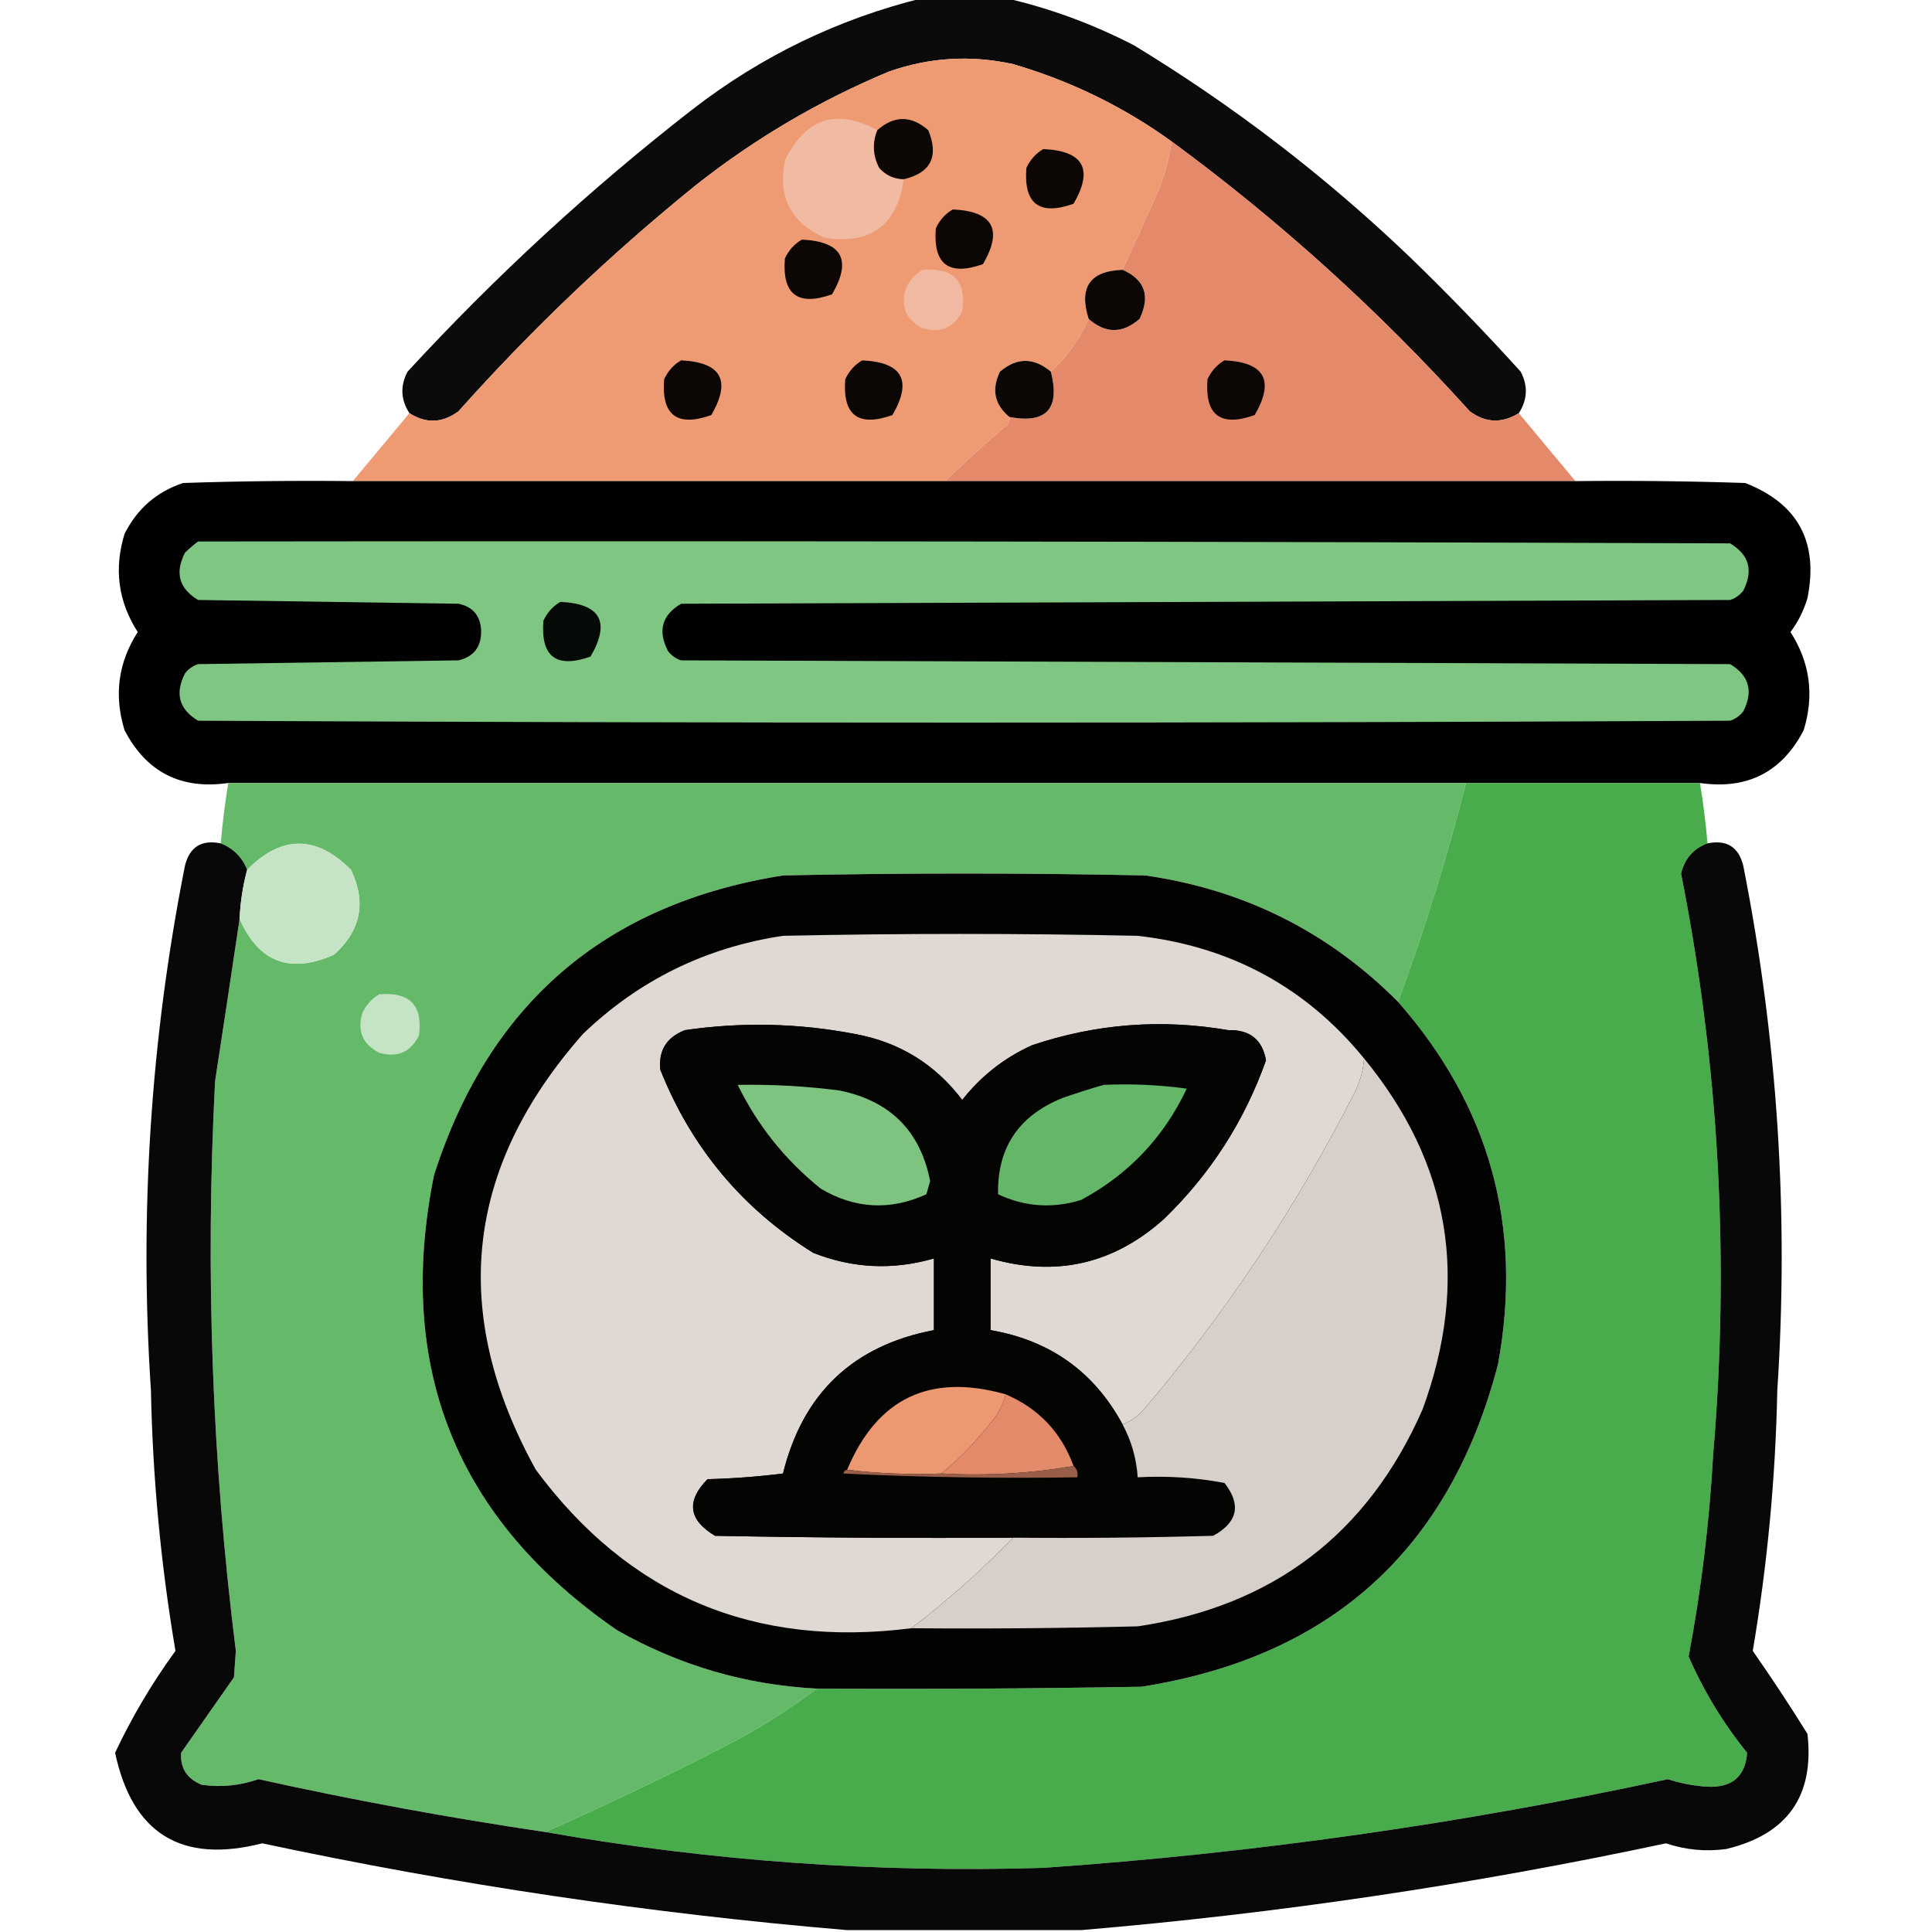 <?xml version="1.0" encoding="UTF-8"?>
<!DOCTYPE svg PUBLIC "-//W3C//DTD SVG 1.1//EN" "http://www.w3.org/Graphics/SVG/1.1/DTD/svg11.dtd">
<svg xmlns="http://www.w3.org/2000/svg" version="1.1" width="512px" height="512px" style="shape-rendering:geometricPrecision; text-rendering:geometricPrecision; image-rendering:optimizeQuality; fill-rule:evenodd; clip-rule:evenodd" xmlns:xlink="http://www.w3.org/1999/xlink">
<g><path style="opacity:0.957" fill="#020100" d="M 244.5,-0.5 C 251.833,-0.5 259.167,-0.5 266.5,-0.5C 278.245,2.19 289.578,6.357 300.5,12C 326.827,27.985 351.161,46.652 373.5,68C 383.697,77.863 393.53,88.029 403,98.5C 404.974,102.268 404.807,105.934 402.5,109.5C 398.004,112.258 393.67,112.091 389.5,109C 365.485,82.372 339.152,58.539 310.5,37.5C 297.744,28.29 283.744,21.456 268.5,17C 257.295,14.525 246.295,15.191 235.5,19C 217.083,26.704 200.083,36.704 184.5,49C 161.933,67.23 140.933,87.23 121.5,109C 117.261,112.151 112.927,112.317 108.5,109.5C 106.193,105.934 106.026,102.268 108,98.5C 131.314,73.181 156.48,50.014 183.5,29C 201.8,14.849 222.133,5.016 244.5,-0.5 Z"/></g>
<g><path style="opacity:0.999" fill="#ee9a72" d="M 310.5,37.5 C 309.851,41.951 308.684,46.285 307,50.5C 303.821,57.522 300.655,64.522 297.5,71.5C 288.839,71.807 285.839,76.141 288.5,84.5C 286.145,89.879 282.812,94.546 278.5,98.5C 273.961,94.686 269.461,94.686 265,98.5C 262.711,103.226 263.545,107.226 267.5,110.5C 267.631,111.239 267.464,111.906 267,112.5C 261.305,117.366 255.805,122.366 250.5,127.5C 198.167,127.5 145.833,127.5 93.5,127.5C 98.5,121.5 103.5,115.5 108.5,109.5C 112.927,112.317 117.261,112.151 121.5,109C 140.933,87.23 161.933,67.23 184.5,49C 200.083,36.704 217.083,26.704 235.5,19C 246.295,15.191 257.295,14.525 268.5,17C 283.744,21.456 297.744,28.29 310.5,37.5 Z"/></g>
<g><path style="opacity:1" fill="#f1baa3" d="M 232.5,34.5 C 231.138,37.878 231.305,41.211 233,44.5C 234.734,46.451 236.901,47.451 239.5,47.5C 237.779,59.712 230.779,64.879 218.5,63C 209.576,58.985 206.076,52.152 208,42.5C 213.533,31.301 221.699,28.635 232.5,34.5 Z"/></g>
<g><path style="opacity:1" fill="#0d0806" d="M 239.5,47.5 C 236.901,47.451 234.734,46.451 233,44.5C 231.305,41.211 231.138,37.878 232.5,34.5C 236.968,30.556 241.468,30.556 246,34.5C 248.852,41.478 246.685,45.811 239.5,47.5 Z"/></g>
<g><path style="opacity:1" fill="#e48a6b" d="M 310.5,37.5 C 339.152,58.539 365.485,82.372 389.5,109C 393.67,112.091 398.004,112.258 402.5,109.5C 407.5,115.5 412.5,121.5 417.5,127.5C 361.833,127.5 306.167,127.5 250.5,127.5C 255.805,122.366 261.305,117.366 267,112.5C 267.464,111.906 267.631,111.239 267.5,110.5C 277.312,112.351 280.979,108.351 278.5,98.5C 282.812,94.546 286.145,89.879 288.5,84.5C 292.968,88.444 297.468,88.444 302,84.5C 304.906,78.441 303.406,74.108 297.5,71.5C 300.655,64.522 303.821,57.522 307,50.5C 308.684,46.285 309.851,41.951 310.5,37.5 Z"/></g>
<g><path style="opacity:1" fill="#0c0705" d="M 276.5,39.5 C 287.167,40.002 289.833,44.836 284.5,54C 275.42,57.215 271.253,54.048 272,44.5C 273.025,42.313 274.525,40.646 276.5,39.5 Z"/></g>
<g><path style="opacity:1" fill="#0c0705" d="M 252.5,55.5 C 263.167,56.002 265.833,60.836 260.5,70C 251.42,73.215 247.253,70.048 248,60.5C 249.025,58.313 250.525,56.646 252.5,55.5 Z"/></g>
<g><path style="opacity:1" fill="#0c0705" d="M 212.5,63.5 C 223.167,64.002 225.833,68.836 220.5,78C 211.42,81.215 207.253,78.048 208,68.5C 209.025,66.313 210.525,64.646 212.5,63.5 Z"/></g>
<g><path style="opacity:1" fill="#f1b9a2" d="M 244.5,71.5 C 252.678,70.842 256.178,74.509 255,82.5C 252.774,86.861 249.274,88.361 244.5,87C 240.139,84.774 238.639,81.274 240,76.5C 241.025,74.313 242.525,72.646 244.5,71.5 Z"/></g>
<g><path style="opacity:1" fill="#0c0705" d="M 297.5,71.5 C 303.406,74.108 304.906,78.441 302,84.5C 297.468,88.444 292.968,88.444 288.5,84.5C 285.839,76.141 288.839,71.807 297.5,71.5 Z"/></g>
<g><path style="opacity:1" fill="#0c0705" d="M 180.5,95.5 C 191.167,96.002 193.833,100.836 188.5,110C 179.42,113.215 175.253,110.048 176,100.5C 177.025,98.313 178.525,96.646 180.5,95.5 Z"/></g>
<g><path style="opacity:1" fill="#0c0705" d="M 228.5,95.5 C 239.167,96.002 241.833,100.836 236.5,110C 227.42,113.215 223.253,110.048 224,100.5C 225.025,98.313 226.525,96.646 228.5,95.5 Z"/></g>
<g><path style="opacity:1" fill="#0c0705" d="M 278.5,98.5 C 280.979,108.351 277.312,112.351 267.5,110.5C 263.545,107.226 262.711,103.226 265,98.5C 269.461,94.686 273.961,94.686 278.5,98.5 Z"/></g>
<g><path style="opacity:1" fill="#0c0605" d="M 324.5,95.5 C 335.167,96.002 337.833,100.836 332.5,110C 323.42,113.215 319.253,110.048 320,100.5C 321.025,98.313 322.525,96.646 324.5,95.5 Z"/></g>
<g><path style="opacity:0.995" fill="#000000" d="M 93.5,127.5 C 145.833,127.5 198.167,127.5 250.5,127.5C 306.167,127.5 361.833,127.5 417.5,127.5C 432.504,127.333 447.504,127.5 462.5,128C 476.482,133.457 481.982,143.624 479,158.5C 478.027,161.779 476.527,164.779 474.5,167.5C 479.675,175.564 480.841,184.231 478,193.5C 472.211,204.645 463.044,209.312 450.5,207.5C 429.833,207.5 409.167,207.5 388.5,207.5C 279.167,207.5 169.833,207.5 60.5,207.5C 47.956,209.312 38.789,204.645 33,193.5C 30.159,184.231 31.325,175.564 36.5,167.5C 31.325,159.436 30.159,150.769 33,141.5C 36.314,134.851 41.481,130.351 48.5,128C 63.496,127.5 78.496,127.333 93.5,127.5 Z"/></g>
<g><path style="opacity:1" fill="#80c683" d="M 52.5,143.5 C 187.834,143.333 323.167,143.5 458.5,144C 463.535,147.013 464.702,151.18 462,156.5C 461.097,157.701 459.931,158.535 458.5,159C 365.833,159.333 273.167,159.667 180.5,160C 175.432,162.983 174.265,167.149 177,172.5C 177.903,173.701 179.069,174.535 180.5,175C 273.167,175.333 365.833,175.667 458.5,176C 463.535,179.013 464.702,183.18 462,188.5C 461.097,189.701 459.931,190.535 458.5,191C 323.167,191.667 187.833,191.667 52.5,191C 47.465,187.987 46.298,183.82 49,178.5C 49.903,177.299 51.069,176.465 52.5,176C 75.5,175.667 98.5,175.333 121.5,175C 125.624,174.018 127.624,171.352 127.5,167C 127.277,163.112 125.277,160.779 121.5,160C 98.5,159.667 75.5,159.333 52.5,159C 47.465,155.987 46.298,151.82 49,146.5C 50.145,145.364 51.312,144.364 52.5,143.5 Z"/></g>
<g><path style="opacity:1" fill="#060a06" d="M 148.5,159.5 C 159.167,160.003 161.833,164.836 156.5,174C 147.42,177.215 143.253,174.048 144,164.5C 145.025,162.313 146.525,160.646 148.5,159.5 Z"/></g>
<g><path style="opacity:1" fill="#65ba69" d="M 60.5,207.5 C 169.833,207.5 279.167,207.5 388.5,207.5C 383.514,227.126 377.514,246.46 370.5,265.5C 351.994,246.914 329.661,235.747 303.5,232C 271.5,231.333 239.5,231.333 207.5,232C 160.34,239.492 129.507,265.992 115,311.5C 104.754,362.452 120.921,402.619 163.5,432C 179.972,441.367 197.638,446.533 216.5,447.5C 209.905,452.474 202.905,456.974 195.5,461C 178.652,469.759 161.652,477.926 144.5,485.5C 119.009,481.735 93.675,477.069 68.5,471.5C 63.616,473.209 58.616,473.709 53.5,473C 49.553,471.411 47.72,468.578 48,464.5C 52.667,457.833 57.333,451.167 62,444.5C 62.167,442.167 62.333,439.833 62.5,437.5C 56.193,387.326 54.359,336.993 57,286.5C 59.205,272.141 61.372,257.808 63.5,243.5C 68.531,255.007 76.865,258.173 88.5,253C 95.636,246.624 97.136,239.124 93,230.5C 83.784,221.281 74.617,221.281 65.5,230.5C 64.167,227.167 61.833,224.833 58.5,223.5C 58.949,218.137 59.616,212.804 60.5,207.5 Z"/></g>
<g><path style="opacity:1" fill="#48ac4c" d="M 388.5,207.5 C 409.167,207.5 429.833,207.5 450.5,207.5C 451.384,212.804 452.051,218.137 452.5,223.5C 448.779,224.891 446.446,227.558 445.5,231.5C 455.567,282.386 458.401,333.719 454,385.5C 453.001,403.505 450.834,421.338 447.5,439C 451.491,448.136 456.657,456.636 463,464.5C 462.536,470.786 459.036,473.786 452.5,473.5C 448.901,473.28 445.401,472.613 442,471.5C 387.397,483.305 332.23,491.138 276.5,495C 232.158,496.36 188.158,493.194 144.5,485.5C 161.652,477.926 178.652,469.759 195.5,461C 202.905,456.974 209.905,452.474 216.5,447.5C 245.169,447.667 273.835,447.5 302.5,447C 352.707,439.124 384.207,410.624 397,361.5C 403.646,325.153 394.813,293.153 370.5,265.5C 377.514,246.46 383.514,227.126 388.5,207.5 Z"/></g>
<g><path style="opacity:0.968" fill="#000100" d="M 58.5,223.5 C 61.833,224.833 64.167,227.167 65.5,230.5C 64.354,234.754 63.687,239.087 63.5,243.5C 61.372,257.808 59.205,272.141 57,286.5C 54.359,336.993 56.193,387.326 62.5,437.5C 62.333,439.833 62.167,442.167 62,444.5C 57.333,451.167 52.667,457.833 48,464.5C 47.72,468.578 49.553,471.411 53.5,473C 58.616,473.709 63.616,473.209 68.5,471.5C 93.675,477.069 119.009,481.735 144.5,485.5C 188.158,493.194 232.158,496.36 276.5,495C 332.23,491.138 387.397,483.305 442,471.5C 445.401,472.613 448.901,473.28 452.5,473.5C 459.036,473.786 462.536,470.786 463,464.5C 456.657,456.636 451.491,448.136 447.5,439C 450.834,421.338 453.001,403.505 454,385.5C 458.401,333.719 455.567,282.386 445.5,231.5C 446.446,227.558 448.779,224.891 452.5,223.5C 457.624,222.464 460.79,224.464 462,229.5C 471.076,275.427 474.076,321.76 471,368.5C 470.535,391.685 468.368,414.685 464.5,437.5C 469.53,444.698 474.363,452.031 479,459.5C 480.851,475.951 473.684,486.118 457.5,490C 452.057,490.756 446.723,490.256 441.5,488.5C 390.17,499.451 338.503,507.118 286.5,511.5C 265.833,511.5 245.167,511.5 224.5,511.5C 172.498,507.118 120.832,499.451 69.5,488.5C 48.082,493.965 35.082,485.965 30.5,464.5C 34.962,455.025 40.295,446.025 46.5,437.5C 42.632,414.685 40.465,391.685 40,368.5C 36.907,321.757 39.907,275.424 49,229.5C 50.21,224.464 53.376,222.464 58.5,223.5 Z"/></g>
<g><path style="opacity:1" fill="#c5e4c6" d="M 63.5,243.5 C 63.687,239.087 64.354,234.754 65.5,230.5C 74.617,221.281 83.784,221.281 93,230.5C 97.136,239.124 95.636,246.624 88.5,253C 76.865,258.173 68.531,255.007 63.5,243.5 Z"/></g>
<g><path style="opacity:1" fill="#020201" d="M 370.5,265.5 C 394.813,293.153 403.646,325.153 397,361.5C 384.207,410.624 352.707,439.124 302.5,447C 273.835,447.5 245.169,447.667 216.5,447.5C 197.638,446.533 179.972,441.367 163.5,432C 120.921,402.619 104.754,362.452 115,311.5C 129.507,265.992 160.34,239.492 207.5,232C 239.5,231.333 271.5,231.333 303.5,232C 329.661,235.747 351.994,246.914 370.5,265.5 Z"/></g>
<g><path style="opacity:1" fill="#e0d9d3" d="M 361.5,280.5 C 361.263,283.647 360.43,286.647 359,289.5C 343.838,319.317 325.504,346.984 304,372.5C 302.223,374.79 300.056,376.457 297.5,377.5C 289.961,363.549 278.295,355.216 262.5,352.5C 262.5,346.167 262.5,339.833 262.5,333.5C 279.818,338.503 295.151,335.003 308.5,323C 320.778,311.112 329.778,297.112 335.5,281C 334.533,275.503 331.2,272.836 325.5,273C 307.777,269.959 290.443,271.292 273.5,277C 266.187,280.307 260.02,285.14 255,291.5C 247.782,281.973 238.282,276.14 226.5,274C 211.557,271.143 196.557,270.81 181.5,273C 176.632,274.914 174.465,278.414 175,283.5C 183.226,304.146 196.726,320.313 215.5,332C 225.96,336.151 236.627,336.651 247.5,333.5C 247.5,339.833 247.5,346.167 247.5,352.5C 226.079,356.586 212.746,369.253 207.5,390.5C 200.858,391.331 194.191,391.831 187.5,392C 181.795,397.814 182.462,402.814 189.5,407C 215.831,407.5 242.165,407.667 268.5,407.5C 260.064,416.204 251.064,424.204 241.5,431.5C 199.831,436.8 166.664,422.8 142,389.5C 119.024,347.955 123.191,309.455 154.5,274C 169.337,259.749 187.004,251.082 207.5,248C 238.833,247.333 270.167,247.333 301.5,248C 326.088,250.787 346.088,261.62 361.5,280.5 Z"/></g>
<g><path style="opacity:1" fill="#c4e4c5" d="M 100.5,263.5 C 108.658,262.823 112.158,266.49 111,274.5C 108.774,278.861 105.274,280.361 100.5,279C 96.139,276.774 94.639,273.274 96,268.5C 97.025,266.313 98.525,264.646 100.5,263.5 Z"/></g>
<g><path style="opacity:1" fill="#040403" d="M 297.5,377.5 C 299.843,381.863 301.176,386.53 301.5,391.5C 309.279,391.068 316.946,391.568 324.5,393C 329.013,398.766 328.013,403.433 321.5,407C 303.836,407.5 286.17,407.667 268.5,407.5C 242.165,407.667 215.831,407.5 189.5,407C 182.462,402.814 181.795,397.814 187.5,392C 194.191,391.831 200.858,391.331 207.5,390.5C 212.746,369.253 226.079,356.586 247.5,352.5C 247.5,346.167 247.5,339.833 247.5,333.5C 236.627,336.651 225.96,336.151 215.5,332C 196.726,320.313 183.226,304.146 175,283.5C 174.465,278.414 176.632,274.914 181.5,273C 196.557,270.81 211.557,271.143 226.5,274C 238.282,276.14 247.782,281.973 255,291.5C 260.02,285.14 266.187,280.307 273.5,277C 290.443,271.292 307.777,269.959 325.5,273C 331.2,272.836 334.533,275.503 335.5,281C 329.778,297.112 320.778,311.112 308.5,323C 295.151,335.003 279.818,338.503 262.5,333.5C 262.5,339.833 262.5,346.167 262.5,352.5C 278.295,355.216 289.961,363.549 297.5,377.5 Z"/></g>
<g><path style="opacity:1" fill="#d7cfca" d="M 361.5,280.5 C 384.365,308.353 389.531,339.353 377,373.5C 362.506,406.515 337.339,425.682 301.5,431C 281.503,431.5 261.503,431.667 241.5,431.5C 251.064,424.204 260.064,416.204 268.5,407.5C 286.17,407.667 303.836,407.5 321.5,407C 328.013,403.433 329.013,398.766 324.5,393C 316.946,391.568 309.279,391.068 301.5,391.5C 301.176,386.53 299.843,381.863 297.5,377.5C 300.056,376.457 302.223,374.79 304,372.5C 325.504,346.984 343.838,319.317 359,289.5C 360.43,286.647 361.263,283.647 361.5,280.5 Z"/></g>
<g><path style="opacity:1" fill="#7fc381" d="M 195.5,287.5 C 204.537,287.335 213.537,287.835 222.5,289C 235.9,291.734 243.9,299.734 246.5,313C 246.167,314.167 245.833,315.333 245.5,316.5C 235.896,320.866 226.563,320.366 217.5,315C 208.09,307.431 200.757,298.264 195.5,287.5 Z"/></g>
<g><path style="opacity:1" fill="#64b768" d="M 292.5,287.5 C 299.863,287.169 307.197,287.503 314.5,288.5C 308.415,301.418 299.082,311.251 286.5,318C 278.955,320.33 271.621,319.83 264.5,316.5C 264.238,304.228 269.905,295.728 281.5,291C 285.254,289.691 288.921,288.525 292.5,287.5 Z"/></g>
<g><path style="opacity:1" fill="#ec9871" d="M 266.5,369.5 C 265.872,372.09 264.705,374.423 263,376.5C 258.969,381.696 254.469,386.363 249.5,390.5C 240.983,390.826 232.65,390.493 224.5,389.5C 232.461,370.522 246.461,363.855 266.5,369.5 Z"/></g>
<g><path style="opacity:1" fill="#e38a6b" d="M 266.5,369.5 C 275.252,373.251 281.252,379.584 284.5,388.5C 273.215,390.478 261.548,391.145 249.5,390.5C 254.469,386.363 258.969,381.696 263,376.5C 264.705,374.423 265.872,372.09 266.5,369.5 Z"/></g>
<g><path style="opacity:1" fill="#995e48" d="M 284.5,388.5 C 285.404,389.209 285.737,390.209 285.5,391.5C 264.823,391.833 244.156,391.5 223.5,390.5C 223.624,389.893 223.957,389.56 224.5,389.5C 232.65,390.493 240.983,390.826 249.5,390.5C 261.548,391.145 273.215,390.478 284.5,388.5 Z"/></g>
</svg>
